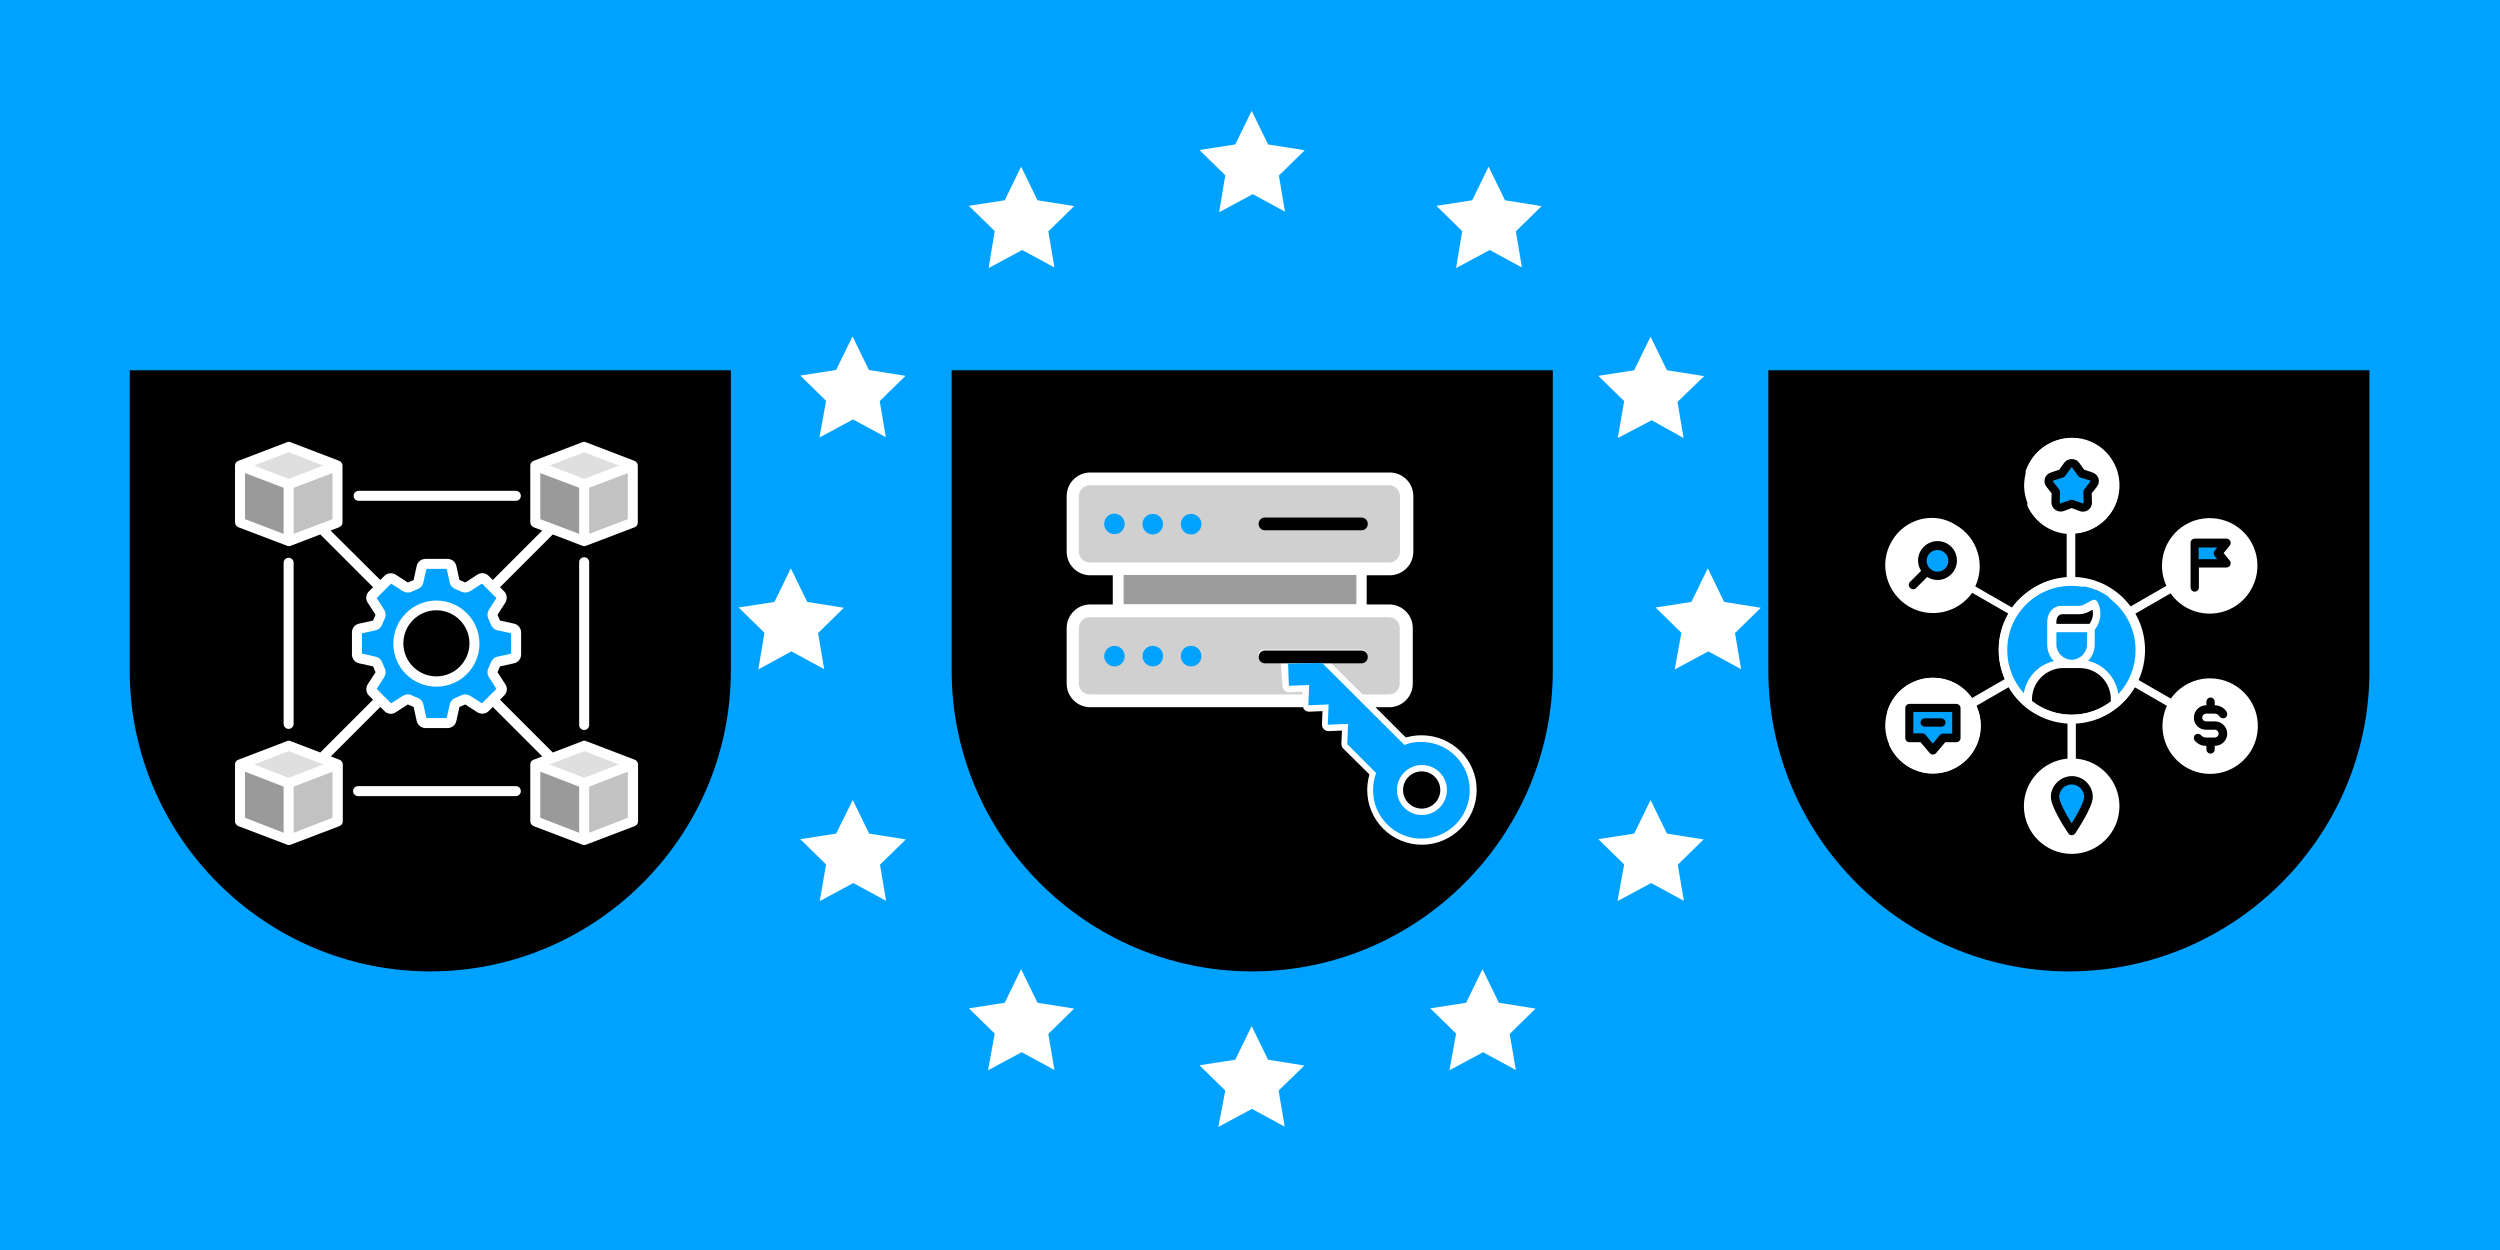<svg width="900" height="450" viewBox="0 0 900 450" fill="none" xmlns="http://www.w3.org/2000/svg">
<rect x="0" y="0" width="900" height="450" fill="#333333" stroke="none"/>
<g clip-path="url(#clip0_1066_60660)">
<path d="M900 0H0V450H900V0Z" fill="#00A2FF"/>
<path d="M441.098 392.598L431.798 383.498L444.698 381.498L450.598 369.398L456.498 381.498L469.598 383.598L460.298 392.598L462.498 405.598L450.698 399.198L438.598 405.698L441.098 392.598ZM358.098 372.098L348.798 362.998L361.698 360.998L367.598 348.898L373.498 360.998L386.698 363.098L377.398 372.198L379.598 385.198L367.798 378.798L355.698 385.298L358.098 372.098ZM524.198 372.098L514.898 362.998L527.798 360.998L533.698 348.898L539.598 360.998L552.798 363.098L543.498 372.198L545.698 385.198L533.898 378.798L521.798 385.298L524.198 372.098ZM584.698 311.198L575.398 302.098L588.298 300.098L594.198 287.998L600.098 300.098L613.298 302.198L603.998 311.298L606.198 324.298L594.398 317.898L582.298 324.398L584.698 311.198ZM297.398 311.198L288.098 302.098L300.998 300.098L306.998 287.998L312.898 300.098L326.098 302.198L316.798 311.298L318.998 324.298L307.198 317.898L295.098 324.398L297.398 311.198ZM605.298 227.798L595.998 218.698L608.898 216.698L614.798 204.598L620.698 216.698L633.898 218.798L624.598 227.898L626.798 240.898L614.998 234.498L602.898 240.998L605.298 227.798ZM275.198 227.798L265.898 218.698L278.798 216.698L284.698 204.598L290.598 216.698L303.798 218.798L294.498 227.898L296.698 240.898L284.898 234.498L272.998 240.998L275.198 227.798ZM297.398 144.298L288.098 135.198L300.998 133.198L306.898 121.098L312.798 133.198L325.998 135.298L316.698 144.398L318.898 157.398L307.098 150.998L294.998 157.498L297.398 144.298ZM594.598 151.298L582.398 157.698L584.698 144.398L575.398 135.298L588.298 133.298L594.198 121.198L600.098 133.298L613.498 135.398L603.898 144.698L606.098 157.698L594.598 151.298ZM358.098 83.198L348.798 74.098L361.698 72.098L367.598 59.998L373.498 72.098L386.698 74.198L377.398 83.298L379.598 96.298L367.998 89.998L355.898 96.498L358.098 83.198ZM526.398 83.198L517.098 74.098L529.998 72.098L535.898 59.998L541.798 72.098L554.998 74.198L545.698 83.298L547.898 96.298L536.298 89.998L524.198 96.498L526.398 83.198ZM441.098 63.098L431.798 53.998L444.698 51.998L450.598 39.898L456.498 51.998L469.698 54.098L460.398 63.198L462.598 76.198L450.998 69.898L438.898 76.398L441.098 63.098Z" fill="white"/>
<path d="M342.602 133.301V241.501C342.602 301.001 391.202 349.701 450.802 349.701C510.402 349.701 559.002 301.001 559.002 241.501V133.301H342.602Z" fill="black"/>
<path fill-rule="evenodd" clip-rule="evenodd" d="M531.6 284.402C531.6 295.202 522.7 304.102 511.9 304.102C501 304.102 492.2 295.302 492.2 284.402C492.2 282.502 492.5 280.602 493 278.802L483.6 269.502C483.1 269.002 482.9 268.402 482.9 267.802L483.1 263.002L478.3 263.202C477.7 263.202 477 263.002 476.6 262.502C476.1 262.002 475.9 261.402 475.9 260.802L476.1 256.002L471.3 256.202C470.7 256.202 470 256.002 469.6 255.502C469.4 255.302 469.2 255.002 469.1 254.602H392.5C387.8 254.602 384 250.802 384 246.102V226.102C384 221.402 387.8 217.602 392.5 217.602H400.6V207.102H392.5C387.8 207.102 384 203.302 384 198.602V178.602C384 173.902 387.8 170.102 392.5 170.102H500.3C505 170.102 508.8 173.902 508.8 178.602V198.602C508.8 203.302 505 207.102 500.3 207.102H492V217.602H500.1C504.8 217.602 508.6 221.402 508.6 226.102V246.102C508.6 250.802 504.8 254.602 500.1 254.602H495.2L506.1 265.502C507.9 265.002 509.8 264.702 511.7 264.702C522.7 264.702 531.6 273.502 531.6 284.402Z" fill="white"/>
<path d="M46.703 133.301V241.501C46.703 301.001 95.303 349.701 154.903 349.701C214.503 349.701 263.103 301.001 263.103 241.501V133.301H46.703Z" fill="black"/>
<path d="M229.602 188.101V167.601C229.602 167.001 229.302 166.501 228.802 166.101C228.702 166.001 228.602 166.001 228.402 165.901L210.902 159.201C210.502 159.001 210.002 159.001 209.602 159.201L192.102 165.901C192.002 166.001 191.802 166.001 191.702 166.101C191.202 166.401 190.902 167.001 190.902 167.601V188.101C190.902 188.801 191.402 189.501 192.102 189.801L195.202 191.001L177.402 208.801L175.902 207.301C174.802 206.201 173.102 206.001 171.802 206.901L167.502 209.701C166.802 209.401 166.102 209.101 165.402 208.801L164.302 203.801C164.002 202.301 162.702 201.201 161.102 201.201H153.202C151.602 201.201 150.302 202.301 150.002 203.801L148.902 208.801C148.202 209.101 147.502 209.401 146.802 209.701L142.502 206.901C141.202 206.101 139.502 206.201 138.402 207.301L136.902 208.801L119.002 191.001L122.102 189.801C122.802 189.501 123.302 188.901 123.302 188.101V167.601C123.302 167.001 123.002 166.501 122.502 166.101C122.402 166.001 122.302 166.001 122.102 165.901L104.602 159.201C104.202 159.001 103.702 159.001 103.302 159.201L85.802 165.901C85.702 166.001 85.502 166.001 85.402 166.101C84.902 166.401 84.602 167.001 84.602 167.601V188.101C84.602 188.801 85.102 189.501 85.802 189.801L103.402 196.501C103.602 196.601 103.802 196.601 104.002 196.601C104.202 196.601 104.402 196.601 104.602 196.501L115.302 192.401L134.302 211.401L132.802 212.901C131.702 214.001 131.502 215.701 132.402 217.001L135.202 221.301C134.902 222.001 134.602 222.701 134.302 223.401L129.302 224.501C127.802 224.801 126.702 226.101 126.702 227.701V235.601C126.702 237.201 127.802 238.501 129.302 238.801L134.302 239.901C134.602 240.601 134.902 241.301 135.202 242.001L132.402 246.301C131.602 247.601 131.702 249.301 132.802 250.401L134.302 251.901L115.302 270.901L104.602 266.801C104.202 266.601 103.702 266.601 103.302 266.801L85.802 273.501C85.702 273.601 85.502 273.601 85.402 273.701C84.902 274.001 84.602 274.601 84.602 275.201V295.701C84.602 296.401 85.102 297.101 85.802 297.401L103.402 304.101C103.602 304.201 103.802 304.201 104.002 304.201C104.202 304.201 104.402 304.201 104.602 304.101L122.202 297.401C122.902 297.101 123.402 296.501 123.402 295.701V275.201C123.402 274.601 123.102 274.101 122.602 273.701C122.502 273.601 122.402 273.601 122.202 273.501L119.102 272.301L136.902 254.501L138.402 256.001C139.502 257.101 141.202 257.301 142.502 256.401L146.802 253.601C147.502 253.901 148.202 254.201 148.902 254.501L150.002 259.501C150.302 261.001 151.602 262.101 153.202 262.101H161.102C162.702 262.101 164.002 261.001 164.302 259.501L165.402 254.501C166.102 254.201 166.802 253.901 167.502 253.601L171.802 256.401C173.102 257.201 174.802 257.101 175.902 256.001L177.402 254.501L195.202 272.301L192.102 273.501C192.002 273.601 191.802 273.601 191.702 273.701C191.202 274.001 190.902 274.601 190.902 275.201V295.701C190.902 296.401 191.402 297.101 192.102 297.401L209.702 304.101C209.902 304.201 210.102 304.201 210.302 304.201C210.502 304.201 210.702 304.201 210.902 304.101L228.502 297.401C229.202 297.101 229.702 296.501 229.702 295.701V275.201C229.702 274.601 229.402 274.101 228.902 273.701C228.802 273.601 228.702 273.601 228.502 273.501L211.002 266.801C210.602 266.601 210.102 266.601 209.702 266.801L199.002 270.901L180.002 251.901L181.502 250.401C182.602 249.301 182.802 247.601 181.902 246.301L179.102 242.001C179.402 241.301 179.702 240.601 180.002 239.901L185.002 238.801C186.502 238.501 187.602 237.201 187.602 235.601V227.701C187.602 226.101 186.502 224.801 185.002 224.501L180.002 223.401C179.702 222.701 179.402 222.001 179.102 221.301L181.902 217.001C182.702 215.701 182.602 214.001 181.502 212.901L180.002 211.401L199.002 192.401L209.702 196.501C209.902 196.601 210.102 196.601 210.302 196.601C210.502 196.601 210.702 196.601 210.902 196.501L228.502 189.801C229.202 189.501 229.602 188.801 229.602 188.101Z" fill="white"/>
<path d="M103.906 162.801L116.406 167.601L103.906 172.401L91.406 167.601L103.906 162.801Z" fill="#DFDFDF"/>
<path d="M88.203 170.301L102.103 175.601V192.201L88.203 186.901V170.301Z" fill="#9A9A9A"/>
<path d="M105.703 175.601L119.703 170.301V186.901L105.703 192.201V175.601Z" fill="#C2C2C2"/>
<path d="M103.906 270.402L116.406 275.202L103.906 280.002L91.406 275.202L103.906 270.402Z" fill="#DFDFDF"/>
<path d="M88.203 277.801L102.103 283.201V299.801L88.203 294.401V277.801Z" fill="#9A9A9A"/>
<path d="M119.703 294.401L105.703 299.801V283.201L119.703 277.801V294.401Z" fill="#C2C2C2"/>
<path d="M194.5 277.801L208.5 283.201V299.801L194.5 294.401V277.801Z" fill="#9A9A9A"/>
<path d="M226.002 294.401L212.102 299.801V283.201L226.002 277.801V294.401Z" fill="#C2C2C2"/>
<path d="M210.305 270.402L222.805 275.202L210.305 280.002L197.805 275.202L210.305 270.402Z" fill="#DFDFDF"/>
<path d="M184.005 228.001V235.301L179.105 236.401C178.005 236.601 177.105 237.401 176.705 238.501C176.405 239.201 176.105 239.901 175.805 240.601C175.305 241.601 175.405 242.801 176.005 243.801L178.705 248.001L173.505 253.201L169.305 250.501C168.305 249.901 167.105 249.801 166.105 250.301C165.405 250.601 164.705 250.901 164.005 251.201C162.905 251.601 162.105 252.501 161.905 253.601L160.805 258.501H153.505L152.405 253.601C152.205 252.501 151.405 251.601 150.305 251.201C149.605 250.901 148.905 250.701 148.205 250.301C147.205 249.801 146.005 249.901 145.005 250.501L140.805 253.201L135.605 248.001L138.305 243.801C138.905 242.801 139.005 241.601 138.505 240.601C138.205 239.901 137.905 239.201 137.605 238.501C137.205 237.401 136.305 236.601 135.205 236.401L130.305 235.301V228.001L135.205 226.901C136.305 226.701 137.205 225.901 137.605 224.801C137.905 224.101 138.105 223.401 138.505 222.701C139.005 221.701 138.905 220.501 138.305 219.501L135.605 215.301L140.805 210.101L145.005 212.801C146.005 213.401 147.205 213.501 148.205 213.001C148.905 212.701 149.605 212.401 150.305 212.101C151.405 211.701 152.205 210.801 152.405 209.701L153.505 204.801H160.805L161.905 209.701C162.105 210.801 162.905 211.701 164.005 212.101C164.705 212.401 165.405 212.701 166.105 213.001C167.105 213.501 168.305 213.401 169.305 212.801L173.505 210.101L178.705 215.301L176.005 219.501C175.405 220.501 175.305 221.701 175.805 222.701C176.105 223.401 176.405 224.101 176.705 224.801C177.105 225.901 178.005 226.701 179.105 226.901L184.005 228.001Z" fill="#00A2FF"/>
<path d="M210.305 162.801L222.805 167.601L210.305 172.401L197.805 167.601L210.305 162.801Z" fill="#DFDFDF"/>
<path d="M194.5 170.301L208.5 175.601V192.201L194.5 186.901V170.301Z" fill="#9A9A9A"/>
<path d="M226.002 186.901L212.102 192.201V175.601L226.002 170.301V186.901Z" fill="#C2C2C2"/>
<path d="M127.305 178.499C127.305 177.499 128.105 176.699 129.105 176.699H185.705C186.705 176.699 187.505 177.499 187.505 178.499C187.505 179.499 186.705 180.299 185.705 180.299H129.105C128.105 180.299 127.305 179.499 127.305 178.499Z" fill="white"/>
<path d="M187.502 284.8C187.502 285.8 186.702 286.6 185.702 286.6H128.902C127.902 286.6 127.102 285.8 127.102 284.8C127.102 283.8 127.902 283 128.902 283H185.702C186.702 283 187.502 283.8 187.502 284.8Z" fill="white"/>
<path d="M103.902 262.401C102.902 262.401 102.102 261.601 102.102 260.601V202.601C102.102 201.601 102.902 200.801 103.902 200.801C104.902 200.801 105.702 201.601 105.702 202.601V260.601C105.702 261.601 104.902 262.401 103.902 262.401Z" fill="white"/>
<path d="M210.3 200.602C211.3 200.602 212.1 201.402 212.1 202.402V261.002C212.1 262.002 211.3 262.802 210.3 262.802C209.3 262.802 208.5 262.002 208.5 261.002V202.402C208.5 201.402 209.3 200.602 210.3 200.602Z" fill="white"/>
<path d="M157.102 216.199C148.602 216.199 141.602 223.099 141.602 231.699C141.602 240.299 148.502 247.199 157.102 247.199C165.702 247.199 172.602 240.299 172.602 231.699C172.602 223.099 165.602 216.199 157.102 216.199Z" fill="white"/>
<path d="M157.103 243.499C150.603 243.499 145.203 238.199 145.203 231.599C145.203 225.099 150.503 219.699 157.103 219.699C163.603 219.699 169.003 224.999 169.003 231.599C169.003 238.199 163.603 243.499 157.103 243.499Z" fill="black"/>
<path d="M428.802 239.798C430.845 239.798 432.502 238.142 432.502 236.098C432.502 234.055 430.845 232.398 428.802 232.398C426.758 232.398 425.102 234.055 425.102 236.098C425.102 238.142 426.758 239.798 428.802 239.798Z" fill="#72D561"/>
<path fill-rule="evenodd" clip-rule="evenodd" d="M392.298 249.999H468.898V248.999L464.098 249.199C462.798 249.299 461.798 248.299 461.698 246.999L461.098 238.399H455.198C453.898 238.399 452.898 237.399 452.898 236.099C452.898 234.799 453.898 233.799 455.198 233.799H489.898C491.198 233.799 492.198 234.799 492.198 236.099C492.198 237.399 491.198 238.399 489.898 238.399H478.898L490.498 249.999H499.998C502.098 249.999 503.898 248.299 503.898 246.099V226.099C503.898 223.999 502.198 222.199 499.998 222.199H392.298C390.198 222.199 388.398 223.899 388.398 226.099V246.099C388.398 248.299 390.198 249.999 392.298 249.999Z" fill="#D0D0D0"/>
<path fill-rule="evenodd" clip-rule="evenodd" d="M392.298 202.499H500.098C502.198 202.499 503.998 200.799 503.998 198.599V178.599C503.998 176.499 502.298 174.699 500.098 174.699H392.298C390.198 174.699 388.398 176.399 388.398 178.599V198.599C388.398 200.799 390.198 202.499 392.298 202.499Z" fill="#D0D0D0"/>
<path fill-rule="evenodd" clip-rule="evenodd" d="M428.802 232.5C430.802 232.5 432.502 234.1 432.502 236.2C432.502 238.3 430.902 239.9 428.802 239.9C426.702 239.9 425.102 238.3 425.102 236.2C425.102 234.1 426.702 232.5 428.802 232.5Z" fill="#00A2FF"/>
<path fill-rule="evenodd" clip-rule="evenodd" d="M414.997 232.5C416.997 232.5 418.697 234.1 418.697 236.2C418.697 238.3 417.097 239.9 414.997 239.9C412.997 239.9 411.297 238.3 411.297 236.2C411.297 234.1 412.997 232.5 414.997 232.5Z" fill="#00A2FF"/>
<path fill-rule="evenodd" clip-rule="evenodd" d="M401.2 232.5C403.2 232.5 404.9 234.1 404.9 236.2C404.9 238.3 403.3 239.9 401.2 239.9C399.2 239.9 397.5 238.3 397.5 236.2C397.6 234.1 399.2 232.5 401.2 232.5Z" fill="#00A2FF"/>
<path fill-rule="evenodd" clip-rule="evenodd" d="M428.802 185C430.802 185 432.502 186.6 432.502 188.7C432.502 190.7 430.902 192.4 428.802 192.4C426.702 192.4 425.102 190.8 425.102 188.7C425.102 186.6 426.702 185 428.802 185Z" fill="#00A2FF"/>
<path fill-rule="evenodd" clip-rule="evenodd" d="M414.997 185C416.997 185 418.697 186.6 418.697 188.7C418.697 190.7 417.097 192.4 414.997 192.4C412.997 192.4 411.297 190.8 411.297 188.7C411.297 186.6 412.997 185 414.997 185Z" fill="#00A2FF"/>
<path fill-rule="evenodd" clip-rule="evenodd" d="M490.102 186.301C491.402 186.301 492.402 187.301 492.402 188.601C492.402 189.901 491.402 190.901 490.102 190.901H455.402C454.102 190.901 453.102 189.901 453.102 188.601C453.102 187.301 454.102 186.301 455.402 186.301H490.102Z" fill="black"/>
<path fill-rule="evenodd" clip-rule="evenodd" d="M490.102 234.199C491.402 234.199 492.402 235.199 492.402 236.499C492.402 237.799 491.402 238.799 490.102 238.799H455.402C454.102 238.799 453.102 237.799 453.102 236.499C453.102 235.199 454.102 234.199 455.402 234.199H490.102Z" fill="black"/>
<path fill-rule="evenodd" clip-rule="evenodd" d="M404.9 188.598C404.9 190.598 403.3 192.298 401.2 192.298C399.2 192.298 397.5 190.698 397.5 188.598C397.5 186.598 399.1 184.898 401.2 184.898C403.2 184.998 404.9 186.598 404.9 188.598Z" fill="#00A2FF"/>
<path fill-rule="evenodd" clip-rule="evenodd" d="M505.603 268.199L476.003 238.699L463.703 238.899L464.003 246.899L471.303 246.599L471.003 253.899L478.303 253.599L478.003 260.899L485.303 260.599L485.003 267.899L495.403 278.299C494.703 280.199 494.303 282.299 494.303 284.499C494.303 294.099 502.103 301.899 511.703 301.899C521.303 301.899 529.103 294.099 529.103 284.499C529.103 274.899 521.303 267.099 511.703 267.099C509.603 266.999 507.503 267.399 505.603 268.199Z" fill="#00A2FF"/>
<path fill-rule="evenodd" clip-rule="evenodd" d="M516.198 284.4C516.198 282 514.198 280 511.798 280C509.398 280 507.398 282 507.398 284.4C507.398 286.8 509.398 288.8 511.798 288.8C514.198 288.8 516.198 286.8 516.198 284.4Z" fill="white"/>
<path fill-rule="evenodd" clip-rule="evenodd" d="M520.898 284.398C520.898 289.398 516.798 293.398 511.898 293.398C506.898 293.398 502.898 289.398 502.898 284.398C502.898 279.398 506.998 275.398 511.898 275.398C516.798 275.398 520.898 279.398 520.898 284.398Z" fill="white"/>
<path fill-rule="evenodd" clip-rule="evenodd" d="M518.502 284.399C518.502 280.699 515.502 277.699 511.802 277.699C508.102 277.699 505.102 280.699 505.102 284.399C505.102 288.099 508.102 291.099 511.802 291.099C515.502 291.099 518.502 288.099 518.502 284.399Z" fill="black"/>
<path d="M488.3 207H404.5V217.5H488.3V207Z" fill="#9C9C9C"/>
<path d="M636.602 133.301V241.501C636.602 301.001 685.202 349.701 744.802 349.701C804.302 349.701 853.002 301.101 853.002 241.501V133.301H636.602Z" fill="black"/>
<path d="M770.6 233.999C770.6 241.699 767.1 248.599 761.5 253.199C757.2 256.699 751.7 258.799 745.8 258.799C739.9 258.799 734.4 256.699 730.1 253.199C724.6 248.599 721 241.799 721 233.999C721 220.299 732.1 209.199 745.8 209.199C759.5 209.199 770.6 220.299 770.6 233.999Z" fill="#00A2FF"/>
<path d="M761.502 251.7V253.2C757.202 256.7 751.702 258.8 745.802 258.8C739.902 258.8 734.402 256.7 730.102 253.2V251.7C730.102 244.7 735.802 239 742.802 239H748.702C755.802 239 761.502 244.7 761.502 251.7Z" fill="white"/>
<path d="M754.105 217.301L751.105 218.901C750.305 219.301 749.505 219.501 748.605 219.501H742.505C740.205 219.501 738.805 221.401 738.805 223.701V226.001H752.905C754.905 223.901 755.605 220.501 754.105 217.301Z" fill="#B3B3B2"/>
<path d="M745.805 239.002C741.905 239.002 738.805 235.902 738.805 232.002V226.102H752.905V232.002C752.805 235.802 749.705 239.002 745.805 239.002Z" fill="white"/>
<path d="M756.302 209.899C755.502 209.599 754.602 209.899 754.302 210.699C754.002 211.499 754.302 212.399 755.102 212.699C755.902 212.999 756.802 212.699 757.102 211.899C757.402 211.099 757.102 210.199 756.302 209.899Z" fill="black"/>
<path d="M744.305 286.4V287C744.305 287.8 745.005 288.5 745.805 288.5C746.605 288.5 747.305 287.8 747.305 287V286.4C747.305 285.6 746.605 284.9 745.805 284.9C745.005 284.8 744.305 285.5 744.305 286.4Z" fill="black"/>
<path d="M681.002 194.901C676.202 203.101 679.102 213.601 687.302 218.401C695.102 222.901 704.902 220.601 710.002 213.401L723.002 220.901C720.702 224.801 719.502 229.301 719.502 234.001C719.502 237.701 720.302 241.201 721.702 244.501L709.902 251.301C706.602 246.601 701.302 244.001 695.802 244.001C688.502 244.001 681.902 248.701 679.602 255.601C679.302 256.401 679.702 257.301 680.502 257.501C681.302 257.801 682.202 257.301 682.402 256.601C684.402 250.801 689.802 247.101 695.802 247.001C703.602 247.001 710.002 253.301 710.002 261.201C710.002 269.001 703.702 275.401 695.802 275.401C690.502 275.401 685.402 272.401 683.002 267.301C682.702 266.601 681.702 266.201 681.002 266.601C680.202 267.001 679.902 267.901 680.302 268.601C683.102 274.501 689.102 278.501 695.902 278.501C705.302 278.501 713.102 270.801 713.102 261.301C713.102 258.801 712.502 256.301 711.502 254.101L723.102 247.401C727.502 255.001 735.402 259.901 744.302 260.501V273.101C735.502 273.901 728.602 281.301 728.602 290.201C728.602 299.701 736.302 307.401 745.802 307.401C755.302 307.401 763.002 299.701 763.002 290.201C763.002 281.201 756.102 273.801 747.302 273.101V260.501C756.102 260.001 764.102 255.101 768.502 247.401L780.102 254.101C778.902 256.701 778.402 259.501 778.502 262.201C779.002 271.501 786.602 278.601 795.602 278.601C805.002 278.601 812.402 271.201 812.802 262.201C813.302 252.301 805.302 244.201 795.602 244.201C790.202 244.201 784.802 246.801 781.502 251.501L769.702 244.701C771.102 241.401 771.902 237.901 771.902 234.201C771.902 229.701 770.802 225.201 768.402 221.101L781.402 213.601C786.402 220.801 796.302 223.101 804.102 218.601C812.302 213.801 815.102 203.301 810.402 195.101C805.702 186.901 795.102 184.101 786.902 188.801C779.102 193.301 776.202 203.001 779.902 210.901L766.702 218.501C765.202 216.501 763.502 214.701 761.502 213.201C760.902 212.701 759.902 212.801 759.402 213.501C758.902 214.201 759.002 215.101 759.702 215.601C765.402 220.001 768.802 226.701 768.802 234.101C768.802 240.001 766.602 245.601 762.602 249.901C761.802 244.001 757.402 239.201 751.702 237.901C753.202 236.401 754.102 234.301 754.102 232.001V226.701C756.302 224.001 756.802 220.101 755.202 216.901C754.702 215.901 753.802 215.701 753.102 216.101L750.102 217.701C749.502 218.001 748.902 218.101 748.302 218.101H742.202C739.202 218.101 737.002 220.501 737.002 223.901C737.002 224.501 737.002 226.801 737.002 232.101C737.002 234.401 737.902 236.501 739.402 238.001C733.702 239.301 729.302 244.101 728.502 250.001C724.502 245.701 722.302 240.101 722.302 234.201C722.302 221.501 732.602 210.901 745.602 210.901C746.902 210.901 748.202 211.001 749.402 211.201C750.202 211.301 751.002 210.801 751.102 210.001C751.202 209.101 750.702 208.401 749.902 208.301C749.002 208.101 748.002 208.001 747.102 208.001V192.101C755.902 191.301 762.802 184.001 762.802 175.001C762.802 165.401 755.102 157.801 745.602 157.801C738.202 157.801 731.702 162.501 729.302 169.401C729.002 170.201 729.502 171.101 730.202 171.301C731.002 171.601 731.902 171.101 732.102 170.401C734.102 164.701 739.502 160.801 745.502 160.801C753.302 160.801 759.702 167.201 759.702 175.001C759.702 182.801 753.302 189.201 745.502 189.201C740.102 189.201 735.002 186.001 732.702 181.101C732.302 180.401 731.402 180.001 730.702 180.401C729.902 180.801 729.602 181.701 730.002 182.401C732.502 187.701 737.702 191.601 744.002 192.201V208.101C735.902 208.601 728.902 212.601 724.302 218.701L711.102 211.101C714.802 203.101 711.902 193.501 704.102 189.001C696.202 183.901 685.702 186.701 681.002 194.901Z" fill="white"/>
<path d="M788.698 191.299C795.498 187.399 804.198 189.699 808.098 196.499C811.998 203.299 809.698 211.899 802.898 215.899C796.098 219.799 787.498 217.499 783.498 210.699C779.598 203.899 781.898 195.199 788.698 191.299Z" fill="white"/>
<path d="M745.802 304.302C753.644 304.302 760.002 297.945 760.002 290.102C760.002 282.26 753.644 275.902 745.802 275.902C737.959 275.902 731.602 282.26 731.602 290.102C731.602 297.945 737.959 304.302 745.802 304.302Z" fill="white"/>
<path d="M740.305 227.602H751.305V232.002C751.305 235.002 748.805 237.502 745.805 237.502C742.805 237.502 740.305 235.002 740.305 232.002V227.602Z" fill="#00A2FF"/>
<path d="M740.305 223.8C740.305 222.4 741.005 221.1 742.505 221.1H748.605C749.705 221.1 750.805 220.8 751.805 220.3L753.305 219.5C753.705 221.3 753.305 223.1 752.205 224.6H740.305V223.8Z" fill="black"/>
<path d="M742.8 240.5H748.7C754.9 240.5 759.9 245.5 759.9 251.7V252.5C755.9 255.6 750.9 257.3 745.7 257.3C740.7 257.3 735.7 255.7 731.5 252.5V251.7C731.6 245.5 736.6 240.5 742.8 240.5Z" fill="black"/>
<path d="M702.898 191.3C709.698 195.2 711.998 203.9 708.098 210.7C704.198 217.5 695.498 219.8 688.698 215.9C681.898 212 679.598 203.3 683.498 196.5C687.498 189.7 696.098 187.3 702.898 191.3Z" fill="white"/>
<path d="M730.198 177.099C731.098 177.099 731.798 176.399 731.698 175.499C731.698 174.699 730.898 173.999 730.098 174.099C729.198 174.199 728.598 174.899 728.698 175.699C728.698 176.499 729.298 177.099 730.198 177.099Z" fill="black"/>
<path d="M681.698 261.999C681.698 261.199 680.898 260.499 680.098 260.599C679.198 260.599 678.598 261.399 678.698 262.199C678.698 262.999 679.398 263.599 680.198 263.599C680.998 263.599 681.698 262.899 681.698 261.999Z" fill="black"/>
<path d="M695.9 244C690.5 244 685.1 246.6 681.8 251.3L680.3 253.9C679.1 256.5 678.6 259.3 678.7 262C679.2 271.3 686.8 278.4 695.8 278.4C705.2 278.4 712.6 271 713 262C713.5 252.1 705.6 244 695.9 244Z" fill="white"/>
<path d="M709.999 262C709.599 269.8 702.999 275.3 695.799 275.4C688.899 275.4 681.999 270.1 681.699 262C681.399 254.6 686.799 247 695.899 247C703.899 247 710.499 253.8 709.999 262Z" fill="white"/>
<path d="M745.9 157.602C740.5 157.602 735.1 160.202 731.8 164.902L730.3 167.502C729.1 170.102 728.6 172.902 728.7 175.602C729.2 184.902 736.8 192.002 745.8 192.002C755.2 192.002 762.6 184.602 763 175.602C763.5 165.702 755.6 157.502 745.9 157.602Z" fill="white"/>
<path d="M759.999 175.602C759.599 183.402 752.999 188.902 745.799 189.002C738.899 189.002 731.999 183.702 731.699 175.602C731.399 168.202 736.799 160.602 745.899 160.602C753.899 160.602 760.499 167.302 759.999 175.602Z" fill="white"/>
<path d="M745.902 258.799C759.598 258.799 770.702 247.696 770.702 233.999C770.702 220.303 759.598 209.199 745.902 209.199C732.205 209.199 721.102 220.303 721.102 233.999C721.102 247.696 732.205 258.799 745.902 258.799Z" stroke="white" stroke-width="3.017" stroke-miterlimit="10"/>
<path d="M747.298 167.5L749.398 170.4L752.898 171.5C754.098 171.9 754.498 173.3 753.798 174.3L751.598 177.1L751.698 180.8C751.698 182 750.498 182.9 749.298 182.5L745.898 181.3L742.498 182.5C741.298 182.9 740.098 182 740.098 180.8L740.198 177.1L737.998 174.3C737.198 173.3 737.698 171.9 738.898 171.5L742.398 170.4L744.498 167.5C745.098 166.5 746.498 166.5 747.298 167.5Z" fill="#00A2FF"/>
<path d="M753.304 170.1L750.304 169.1L748.504 166.6C747.204 164.8 744.404 164.8 743.104 166.6L741.304 169.1L738.304 170.1C736.104 170.8 735.304 173.4 736.704 175.2L738.604 177.6L738.504 180.8C738.504 183.1 740.704 184.7 742.904 184L745.804 182.9L748.704 184C750.904 184.8 753.204 183.2 753.104 180.8L753.004 177.6L754.904 175.2C756.304 173.4 755.504 170.8 753.304 170.1ZM752.504 173.4L750.304 176.2C750.104 176.5 750.004 176.8 750.004 177.2L750.104 180.9C750.104 181.1 749.904 181.2 749.704 181.2L746.304 180C746.004 179.9 745.604 179.9 745.304 180L741.904 181.2C741.704 181.3 741.504 181.1 741.504 180.9L741.604 177.2C741.604 176.9 741.504 176.5 741.304 176.2L739.104 173.4C739.004 173.3 739.004 173 739.204 173L742.704 171.9C743.004 171.8 743.304 171.6 743.504 171.3L745.604 168.4C745.704 168.2 745.904 168.2 746.004 168.4L748.104 171.3C748.304 171.6 748.604 171.8 748.904 171.9L752.404 173C752.604 173 752.604 173.3 752.504 173.4Z" fill="black"/>
<path d="M801.4 195.602H790V202.802H801.4L798.4 199.202L801.4 195.602Z" fill="#00A2FF"/>
<path d="M790.102 213.002C790.902 213.002 791.602 212.302 791.602 211.502V204.302H801.502C802.802 204.302 803.502 202.802 802.702 201.802L800.502 199.102L802.702 196.402C803.502 195.402 802.802 193.902 801.502 193.902H790.102C789.302 193.902 788.602 194.602 788.602 195.402V211.302C788.602 212.302 789.202 213.002 790.102 213.002ZM797.302 200.202L798.202 201.302H791.502V197.102H798.202L797.302 198.202C796.802 198.802 796.802 199.602 797.302 200.202Z" fill="black"/>
<path d="M795.798 247C803.798 247 810.398 253.8 809.898 262C809.498 269.8 802.898 275.3 795.698 275.4C788.798 275.4 781.898 270.1 781.598 262C781.298 254.6 786.698 247 795.798 247Z" fill="white"/>
<path d="M794.101 262.702H797.301C798.101 262.702 798.701 263.302 798.701 264.102C798.701 264.902 798.101 265.502 797.301 265.502H794.001C793.401 265.502 792.801 265.202 792.401 264.702C791.901 264.102 790.901 264.002 790.301 264.502C789.701 265.002 789.601 266.002 790.101 266.602C791.101 267.802 792.501 268.502 794.001 268.502H794.301V269.802C794.301 270.602 795.001 271.302 795.801 271.302C796.601 271.302 797.301 270.602 797.301 269.802V268.502C800.001 268.502 801.801 266.402 801.801 264.102C801.801 261.702 799.801 259.702 797.401 259.702H794.201C793.401 259.702 792.801 259.102 792.801 258.302C792.801 257.602 793.301 257.002 794.201 256.902H797.301C798.001 256.902 798.701 257.302 799.001 257.902C799.501 258.602 800.401 258.802 801.101 258.402C801.801 257.902 802.001 257.002 801.601 256.302C800.701 254.802 799.101 253.902 797.301 253.902V252.602C797.301 251.802 796.601 251.102 795.801 251.102C795.001 251.102 794.301 251.802 794.301 252.602V253.902H794.201C791.801 253.902 789.801 255.902 789.801 258.302C789.701 260.702 791.701 262.702 794.101 262.702Z" fill="black"/>
<path d="M751.805 286.902C751.805 290.202 745.805 299.102 745.805 299.102C745.805 299.102 739.805 290.202 739.805 286.902C739.805 283.602 742.505 280.902 745.805 280.902C749.105 280.902 751.805 283.602 751.805 286.902Z" fill="#00A2FF"/>
<path d="M738.305 286.902C738.305 290.502 743.505 298.402 744.605 300.002C745.205 300.902 746.505 300.902 747.105 300.002C748.105 298.402 753.405 290.502 753.405 286.902C753.405 282.802 750.005 279.402 745.905 279.402C741.805 279.402 738.305 282.802 738.305 286.902ZM750.305 286.902C750.305 288.502 748.005 292.902 745.805 296.402C743.605 292.902 741.305 288.602 741.305 286.902C741.305 284.402 743.305 282.402 745.805 282.402C748.305 282.402 750.305 284.502 750.305 286.902Z" fill="black"/>
<path d="M704.298 254.801H687.398V265.601H692.198L695.898 270.001L699.598 265.601H704.398V254.801H704.298Z" fill="#00A2FF"/>
<path d="M698.898 261.602C699.698 261.602 700.398 260.902 700.398 260.102C700.398 259.302 699.698 258.602 698.898 258.602H692.898C692.098 258.602 691.398 259.302 691.398 260.102C691.398 260.902 692.098 261.602 692.898 261.602H698.898Z" fill="black"/>
<path d="M691.398 267.202L694.698 271.102C695.298 271.802 696.398 271.802 696.998 271.102L700.298 267.202H704.298C705.098 267.202 705.798 266.502 705.798 265.702V254.902C705.798 254.102 705.098 253.402 704.298 253.402H687.398C686.598 253.402 685.898 254.102 685.898 254.902V265.702C685.898 266.502 686.598 267.202 687.398 267.202H691.398ZM688.898 256.302H702.798V264.102H699.498C698.998 264.102 698.498 264.402 698.198 264.802L695.798 267.702L693.398 264.802C693.098 264.302 692.598 264.002 692.098 264.002H688.798V256.302H688.898Z" fill="black"/>
<path d="M697.502 207.3C700.484 207.3 702.902 204.882 702.902 201.9C702.902 198.918 700.484 196.5 697.502 196.5C694.519 196.5 692.102 198.918 692.102 201.9C692.102 204.882 694.519 207.3 697.502 207.3Z" fill="#00A2FF"/>
<path d="M689.798 211.701L693.798 207.701C694.898 208.401 696.198 208.801 697.498 208.801C701.298 208.801 704.498 205.701 704.498 201.801C704.498 197.901 701.398 194.801 697.498 194.801C693.698 194.801 690.498 197.901 690.498 201.801C690.498 203.201 690.898 204.401 691.598 205.501L687.598 209.501C686.998 210.101 686.998 211.001 687.598 211.601C688.298 212.301 689.198 212.301 689.798 211.701ZM697.498 198.001C699.698 198.001 701.398 199.801 701.398 201.901C701.398 204.101 699.598 205.801 697.498 205.801C695.298 205.801 693.598 204.001 693.598 201.901C693.598 199.701 695.298 198.001 697.498 198.001Z" fill="black"/>
</g>
<defs>
<clipPath id="clip0_1066_60660">
<rect width="900" height="450" fill="white"/>
</clipPath>
</defs>
</svg>
